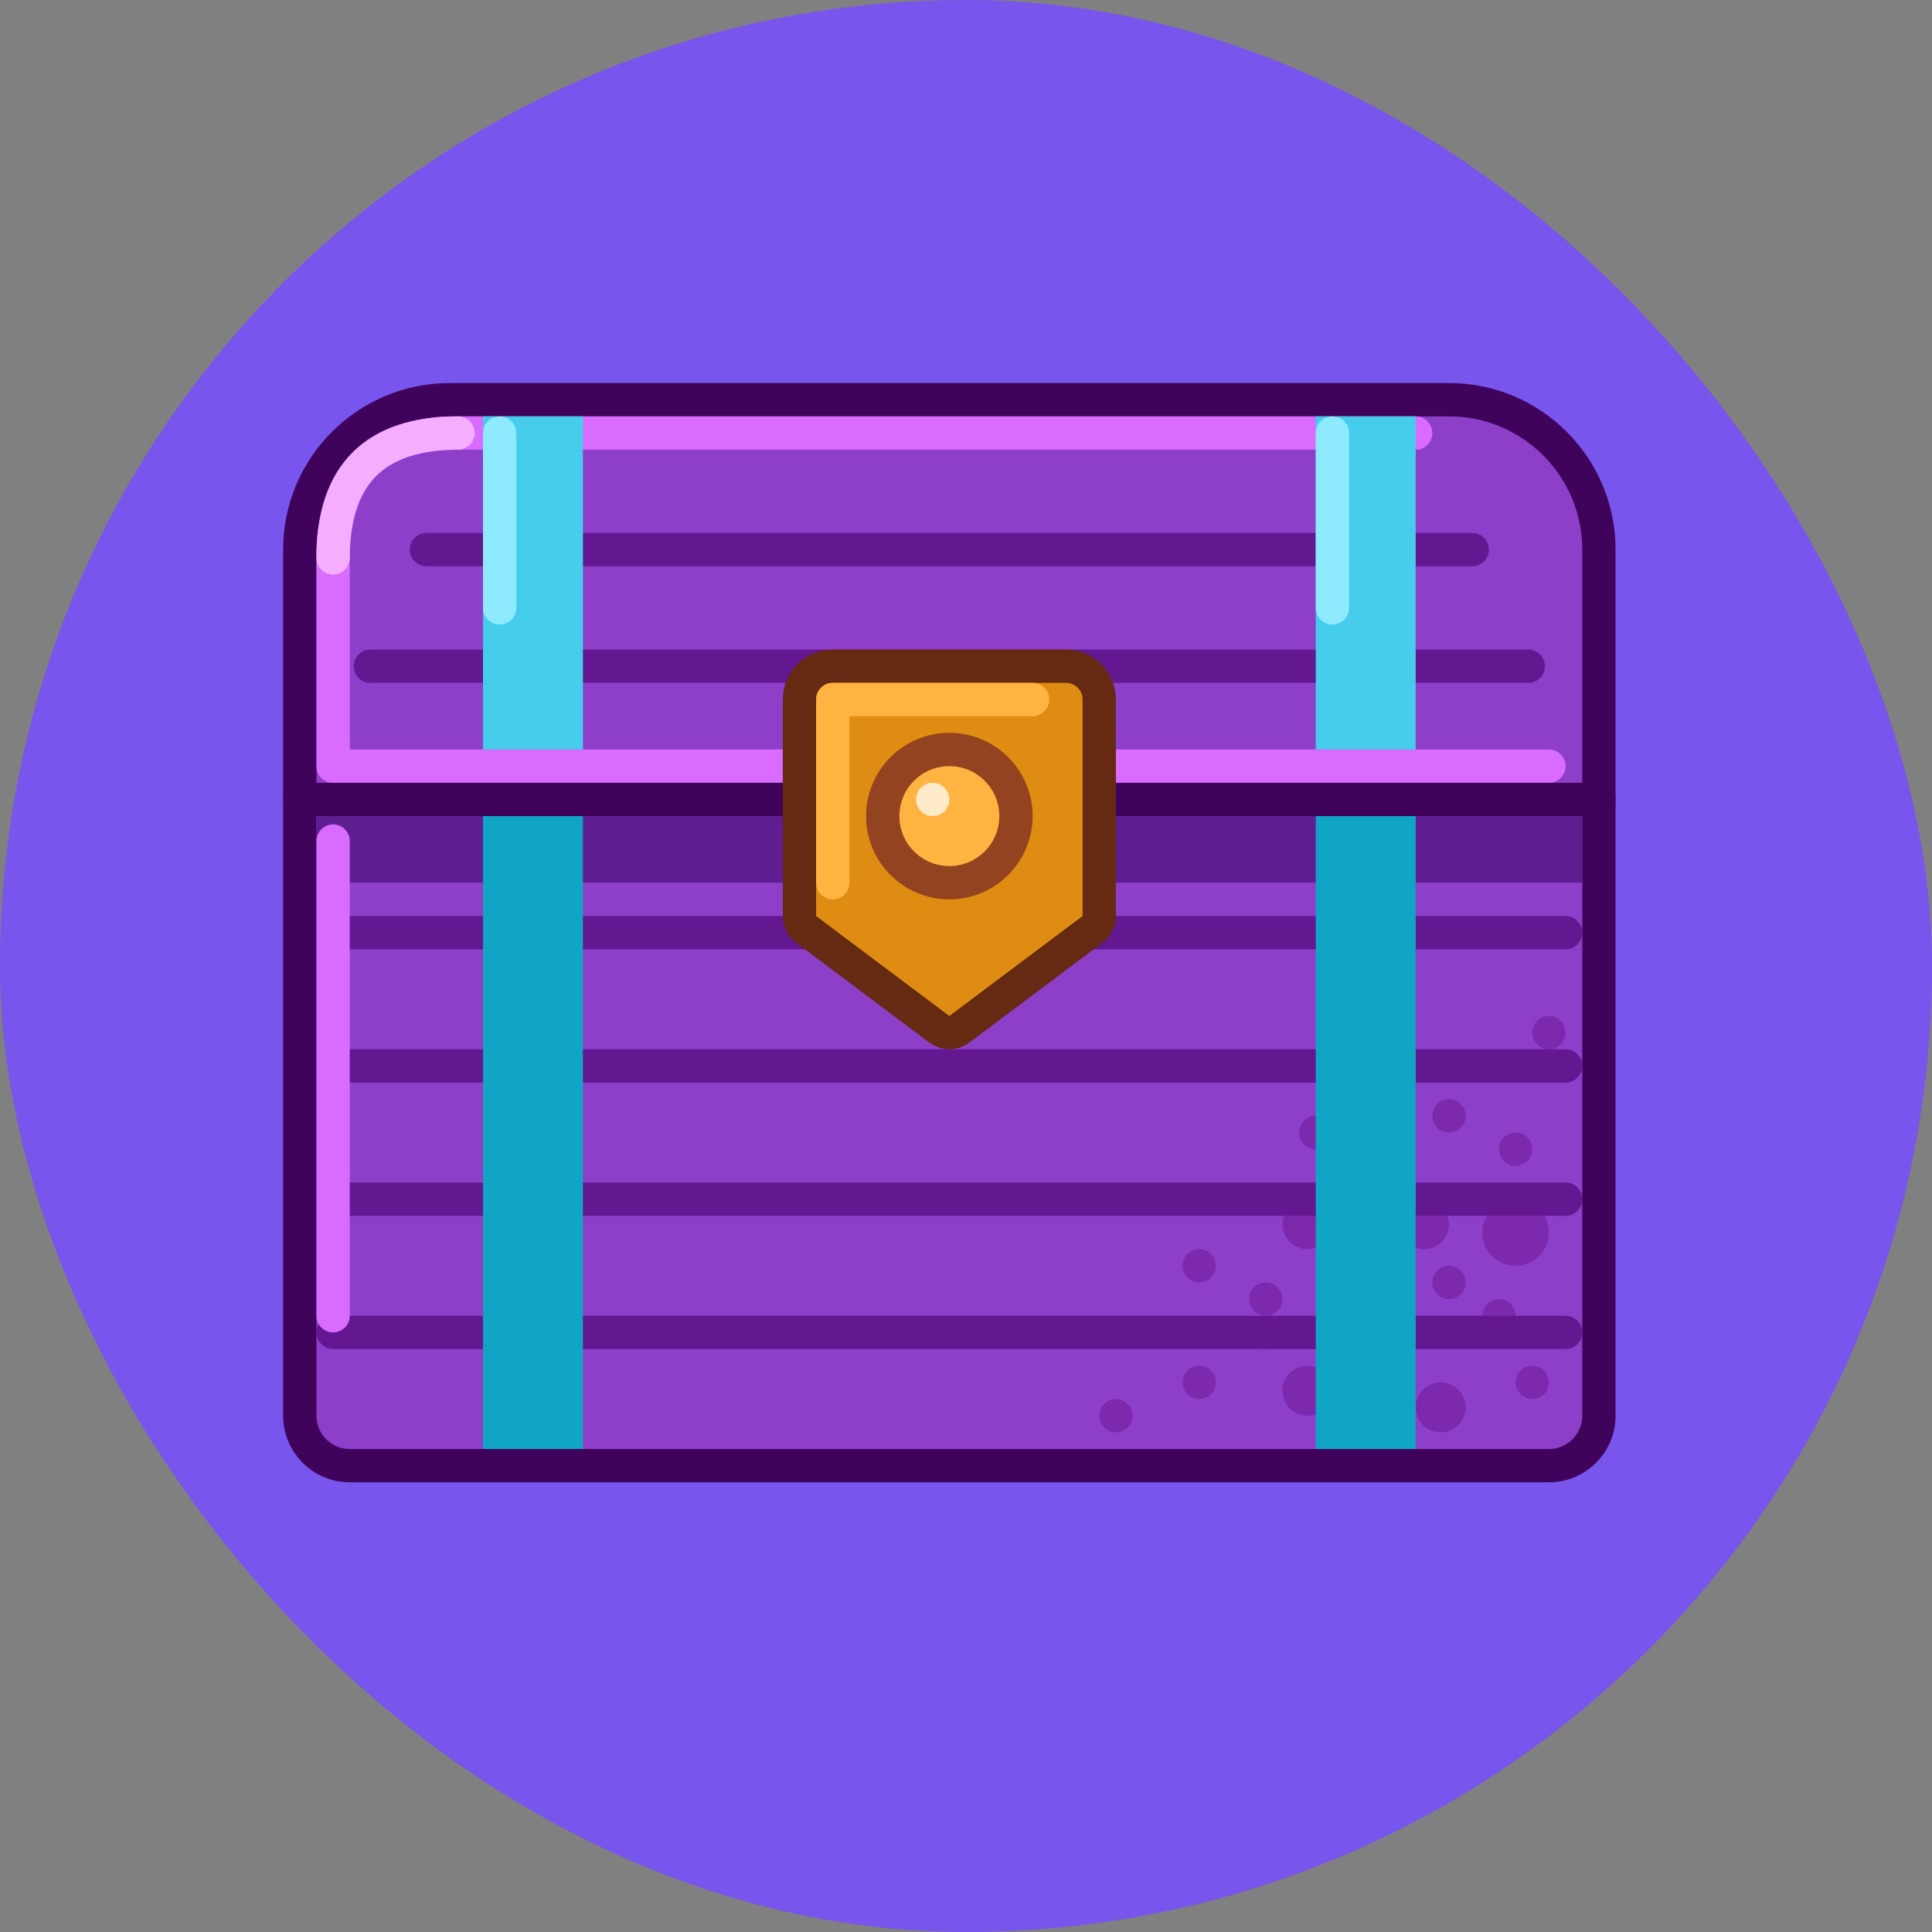 <svg width="116" height="116" viewBox="0 0 116 116" fill="none" xmlns="http://www.w3.org/2000/svg">
<rect x="0" y="0" width="116" height="116" fill="#808080" stroke="none"/>
<rect width="116" height="116" rx="58" fill="#7855ED"/>
<path d="M27 24C22.029 24 18 28.029 18 33V45V85C18 86.657 19.343 88 21 88H93C94.657 88 96 86.657 96 85V45V33C96 28.029 91.971 24 87 24H27Z" fill="#8D3FCA" stroke="#3F035B" stroke-width="2" stroke-linejoin="round"/>
<rect x="19" y="49" width="76" height="4" fill="#5E1E91"/>
<circle cx="86.5" cy="84.5" r="1.5" fill="#7C29AE"/>
<circle cx="91" cy="74" r="2" fill="#7C29AE"/>
<circle cx="90" cy="79" r="1" fill="#7C29AE"/>
<circle cx="85.5" cy="73.5" r="1.5" fill="#7C29AE"/>
<circle cx="78.5" cy="73.5" r="1.5" fill="#7C29AE"/>
<circle cx="87" cy="67" r="1" fill="#7C29AE"/>
<circle cx="91" cy="69" r="1" fill="#7C29AE"/>
<circle cx="93" cy="62" r="1" fill="#7C29AE"/>
<circle cx="92" cy="83" r="1" fill="#7C29AE"/>
<circle cx="79" cy="68" r="1" fill="#7C29AE"/>
<circle cx="78.5" cy="83.5" r="1.5" fill="#7C29AE"/>
<circle cx="76" cy="80" r="1" fill="#7C29AE"/>
<circle cx="72" cy="83" r="1" fill="#7C29AE"/>
<circle cx="76" cy="78" r="1" fill="#7C29AE"/>
<circle cx="72" cy="76" r="1" fill="#7C29AE"/>
<circle cx="67" cy="85" r="1" fill="#7C29AE"/>
<circle cx="87" cy="77" r="1" fill="#7C29AE"/>
<path d="M25.605 33H88.393" stroke="#631791" stroke-width="2" stroke-linecap="round" stroke-linejoin="round"/>
<path d="M22.242 40H91.757" stroke="#631791" stroke-width="2" stroke-linecap="round" stroke-linejoin="round"/>
<path d="M20 56H94" stroke="#631791" stroke-width="2" stroke-linecap="round" stroke-linejoin="round"/>
<path d="M20 64H94" stroke="#631791" stroke-width="2" stroke-linecap="round" stroke-linejoin="round"/>
<path d="M20 72H94" stroke="#631791" stroke-width="2" stroke-linecap="round" stroke-linejoin="round"/>
<path d="M20 80H94" stroke="#631791" stroke-width="2" stroke-linecap="round" stroke-linejoin="round"/>
<path d="M20 79V50.5" stroke="#D96CFF" stroke-width="2" stroke-linecap="round" stroke-linejoin="round"/>
<path d="M85 26H27.5C22.5 26 20 28.5 20 33.5V46H93" stroke="#D96CFF" stroke-width="2" stroke-linecap="round" stroke-linejoin="round"/>
<path d="M27.5 26C22.5 26 20 28.5 20 33.5" stroke="#F4ADFF" stroke-width="2" stroke-linecap="round" stroke-linejoin="round"/>
<path d="M18 48H96" stroke="#3F035B" stroke-width="2" stroke-linecap="round" stroke-linejoin="round"/>
<path d="M65.6 55.8C65.852 55.611 66 55.315 66 55V42C66 40.895 65.105 40 64 40H50C48.895 40 48 40.895 48 42V55C48 55.315 48.148 55.611 48.4 55.8L56.4 61.8C56.756 62.067 57.244 62.067 57.6 61.8L65.6 55.8Z" fill="#DF8D12" stroke="#652A11" stroke-width="2" stroke-linejoin="round"/>
<circle cx="57" cy="49" r="4" fill="#FFB341" stroke="#944320" stroke-width="2"/>
<path d="M50 53V42H62" stroke="#FFB341" stroke-width="2" stroke-linecap="round" stroke-linejoin="round"/>
<circle cx="56" cy="48" r="1" fill="#FFEACA"/>
<path d="M79 49H85V87H79V49Z" fill="#10A4C5"/>
<path d="M85 45H82H79V25H85V45Z" fill="#45CDEB"/>
<path d="M29 45H32H35V25H29V45Z" fill="#45CDEB"/>
<path d="M30 26V36.5" stroke="#8EEBFF" stroke-width="2" stroke-linecap="round" stroke-linejoin="round"/>
<path d="M80 26V36.5" stroke="#8EEBFF" stroke-width="2" stroke-linecap="round" stroke-linejoin="round"/>
<path d="M29 49H32H35V87H29V49Z" fill="#10A4C5"/>
</svg>
